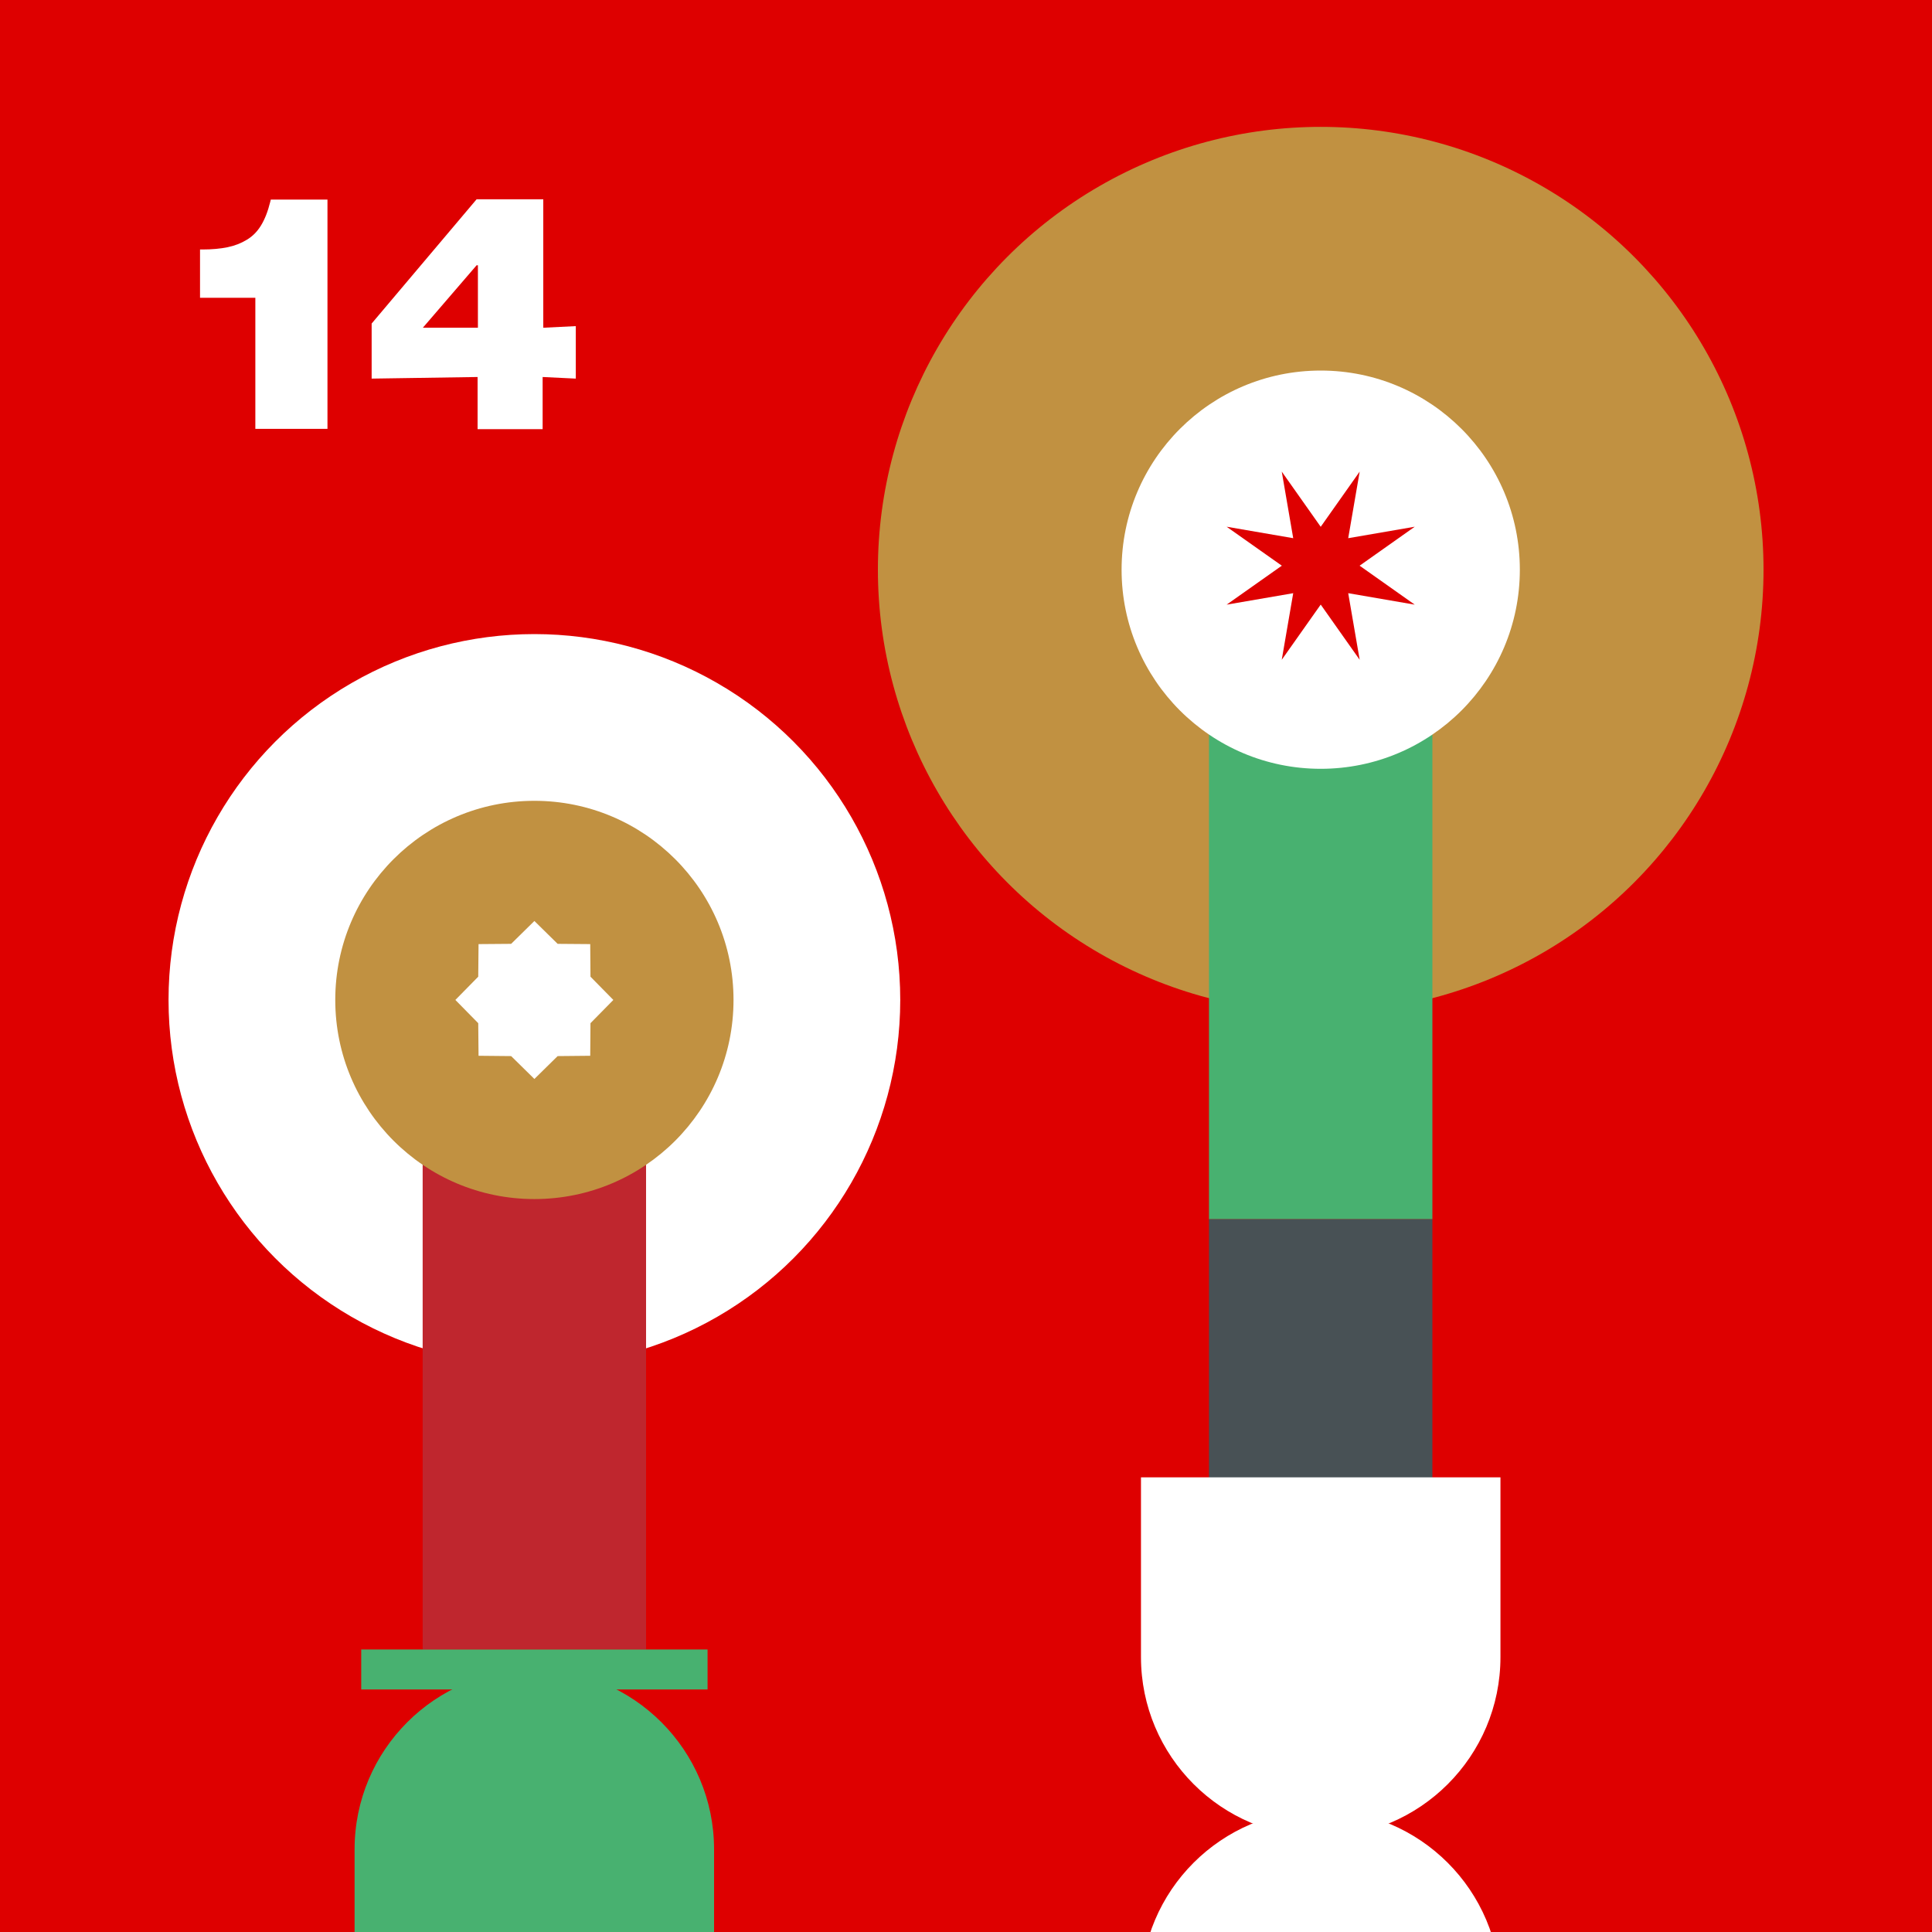 <?xml version="1.0" encoding="UTF-8"?>
<svg id="Ebene_1" xmlns="http://www.w3.org/2000/svg" xmlns:xlink="http://www.w3.org/1999/xlink" version="1.1" viewBox="0 0 300 300">
  <!-- Generator: Adobe Illustrator 29.7.1, SVG Export Plug-In . SVG Version: 2.1.1 Build 8)  -->
  <defs>
    <style>
      .st0 {
        fill: none;
      }

      .st1 {
        fill: #485155;
      }

      .st2 {
        fill: #bf262e;
      }

      .st3 {
        fill: #fff;
      }

      .st4 {
        fill: #c19141;
      }

      .st5 {
        fill: #48b170;
      }

      .st6 {
        fill: #de0000;
      }

      .st7 {
        clip-path: url(#clippath);
      }
    </style>
    <clipPath id="clippath">
      <rect class="st0" y="0" width="300" height="300"/>
    </clipPath>
  </defs>
  <rect class="st6" y="0" width="300" height="300"/>
  <g class="st7">
    <g>
      <circle class="st3" cx="82.98" cy="155.27" r="56.81"/>
      <rect class="st2" x="65.63" y="179.8" width="34.69" height="76.33"/>
      <rect class="st5" x="56.09" y="256.13" width="53.78" height="6.21"/>
      <circle class="st4" cx="82.98" cy="155.27" r="30.92"/>
      <polygon class="st3" points="82.98 143.01 86.59 146.56 91.65 146.6 91.69 151.66 95.24 155.27 91.69 158.88 91.65 163.94 86.59 163.99 82.98 167.54 79.37 163.99 74.31 163.94 74.26 158.88 70.71 155.27 74.26 151.66 74.31 146.6 79.37 146.56 82.98 143.01"/>
      <g>
        <circle class="st4" cx="205.08" cy="88.46" r="68.76"/>
        <rect class="st5" x="187.73" y="112.99" width="34.69" height="76.33"/>
        <rect class="st1" x="187.73" y="189.32" width="34.69" height="76.33"/>
        <circle class="st3" cx="205.08" cy="88.46" r="30.92"/>
        <path class="st3" d="M232.99,229.4v27.91c0,15.41-12.51,27.91-27.91,27.91h0c-15.41,0-27.91-12.51-27.91-27.91v-27.91h55.83,0Z"/>
        <path class="st3" d="M177.16,336.89v-27.91c0-15.41,12.51-27.91,27.91-27.91h0c15.41,0,27.91,12.51,27.91,27.91v27.91h-55.83.01Z"/>
        <path class="st5" d="M55.06,315.07v-27.91c0-15.41,12.51-27.91,27.91-27.91h0c15.41,0,27.91,12.51,27.91,27.91v27.91h-55.83,0Z"/>
        <polygon class="st6" points="205.08 81.8 211.13 73.23 209.35 83.57 219.68 81.79 211.12 87.84 219.68 93.89 209.35 92.11 211.13 102.45 205.08 93.88 199.03 102.45 200.81 92.11 190.47 93.89 199.04 87.84 190.47 81.79 200.81 83.57 199.03 73.23 205.08 81.8"/>
      </g>
    </g>
  </g>
  <g>
    <path class="st3" d="M39.66,46.24h-8.6v-7.5h.35c1.5,0,2.81-.12,3.92-.35,1.12-.23,2.11-.62,2.98-1.15.9-.53,1.64-1.28,2.22-2.23.58-.95,1.06-2.16,1.42-3.62l.1-.4h8.8v35.6h-11.2v-20.35Z"/>
    <path class="st3" d="M89.41,50.64v8.15l-5.15-.25v8.1h-10.1v-8.1l-16.45.25v-8.55l16.3-19.3h10.35v19.95l5.05-.25ZM74.21,41.19h-.2l-8.35,9.7h8.55v-9.7Z"/>
  </g>
</svg>
